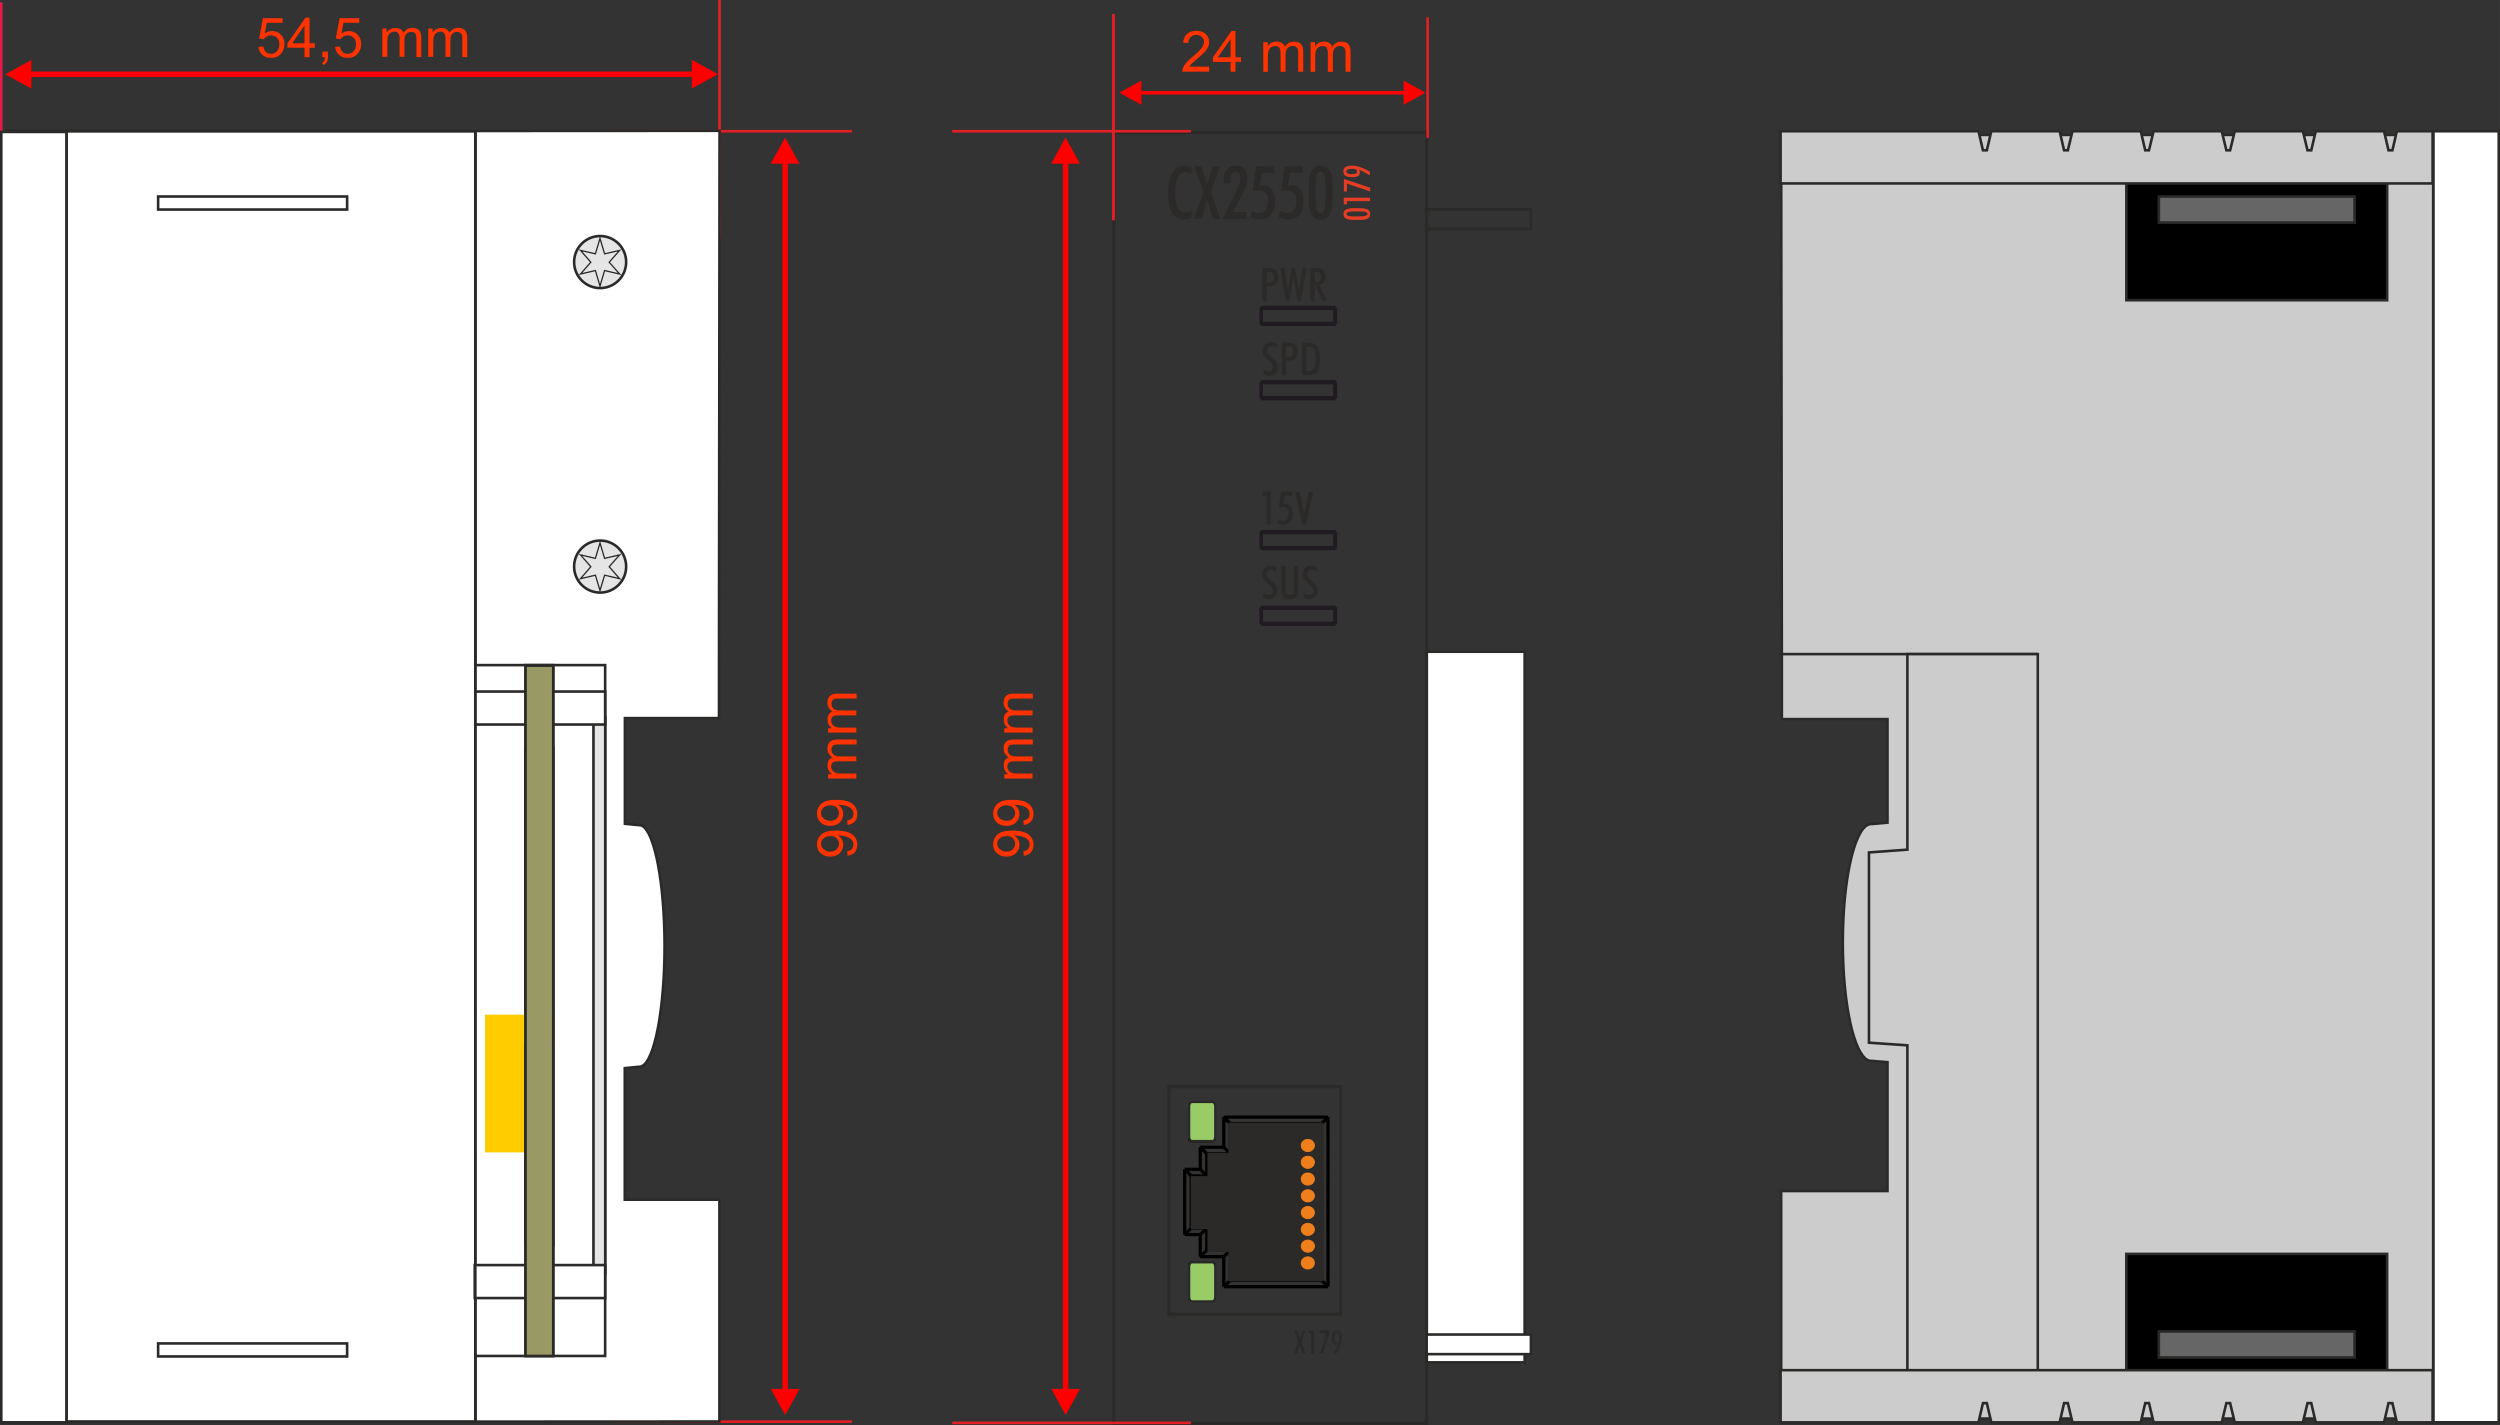 <?xml version="1.0" encoding="UTF-8"?>
<!DOCTYPE svg PUBLIC "-//W3C//DTD SVG 1.1//EN" "http://www.w3.org/Graphics/SVG/1.1/DTD/svg11.dtd">
<!-- Creator: CorelDRAW X6 -->
<svg xmlns="http://www.w3.org/2000/svg" xml:space="preserve" width="191.741mm" height="109.302mm" version="1.1" style="shape-rendering:geometricPrecision; text-rendering:geometricPrecision; image-rendering:optimizeQuality; fill-rule:evenodd; clip-rule:evenodd"
viewBox="0 0 17963 10240"
 xmlns:xlink="http://www.w3.org/1999/xlink">
 <rect x="0" y="0" width="17963" height="10240" fill="#333333" stroke="none"/>
 <defs>
  <style type="text/css">
   <![CDATA[
    .str3 {stroke:#EF7F1A;stroke-width:7.139}
    .str9 {stroke:#2B2A29;stroke-width:9.369}
    .str2 {stroke:#2B2A29;stroke-width:16.526}
    .str6 {stroke:#2B2A29;stroke-width:18.737}
    .str4 {stroke:#E31E24;stroke-width:18.737}
    .str5 {stroke:#E51A4B;stroke-width:18.737}
    .str8 {stroke:#666600;stroke-width:18.737}
    .str7 {stroke:#FFCC00;stroke-width:18.737}
    .str0 {stroke:#2B2A29;stroke-width:23.422}
    .str1 {stroke:black;stroke-width:23.422;stroke-linejoin:bevel}
    .str10 {stroke:#1F1B20;stroke-width:23.422;stroke-linejoin:bevel}
    .fil0 {fill:none}
    .fil1 {fill:none;fill-rule:nonzero}
    .fil2 {fill:#2B2A29}
    .fil3 {fill:#EF7F1A}
    .fil14 {fill:black}
    .fil11 {fill:#666600}
    .fil15 {fill:#666666}
    .fil10 {fill:#999966}
    .fil4 {fill:#99CC66}
    .fil13 {fill:#CCCCCC}
    .fil9 {fill:#E5E5E5}
    .fil8 {fill:#FFCC00}
    .fil7 {fill:white}
    .fil12 {fill:#E63D24}
    .fil5 {fill:red;fill-rule:nonzero}
    .fil6 {fill:#FF3300;fill-rule:nonzero}
   ]]>
  </style>
 </defs>
 <g id="Ebene_x0020_1">
  <rect class="fil0 str0" x="8003" y="953" width="2248" height="9275"/>
  <g id="_733714000">
   <line class="fil1 str1" x1="8718" y1="9339" x2="8549" y2= "9339" />
   <line class="fil1 str1" x1="8549" y1="9339" x2="8549" y2= "9077" />
   <line class="fil1 str1" x1="8549" y1="9077" x2="8718" y2= "9077" />
   <line class="fil1 str1" x1="8718" y1="9077" x2="8718" y2= "9339" />
   <line class="fil1 str1" x1="8718" y1="8196" x2="8549" y2= "8196" />
   <line class="fil1 str1" x1="8549" y1="8196" x2="8549" y2= "7934" />
   <line class="fil1 str1" x1="8549" y1="7934" x2="8718" y2= "7934" />
   <line class="fil1 str1" x1="8718" y1="7934" x2="8718" y2= "8196" />
   <line class="fil1 str1" x1="8559" y1="8824" x2="8559" y2= "8449" />
   <line class="fil1 str1" x1="8512" y1="8402" x2="8559" y2= "8449" />
   <line class="fil1 str1" x1="8512" y1="8402" x2="8512" y2= "8871" />
   <line class="fil1 str1" x1="8512" y1="8871" x2="8559" y2= "8824" />
   <line class="fil1 str1" x1="8671" y1="8824" x2="8559" y2= "8824" />
   <line class="fil1 str1" x1="8512" y1="8871" x2="8624" y2= "8871" />
   <line class="fil1 str1" x1="8624" y1="8871" x2="8671" y2= "8824" />
   <line class="fil1 str1" x1="8624" y1="8871" x2="8624" y2= "9030" />
   <line class="fil1 str1" x1="8624" y1="9030" x2="8671" y2= "8983" />
   <line class="fil1 str1" x1="8671" y1="8983" x2="8671" y2= "8824" />
   <line class="fil1 str1" x1="8840" y1="8983" x2="8671" y2= "8983" />
   <line class="fil1 str1" x1="8624" y1="9030" x2="8793" y2= "9030" />
   <line class="fil1 str1" x1="8793" y1="9030" x2="8840" y2= "8983" />
   <line class="fil1 str1" x1="8793" y1="9030" x2="8793" y2= "9245" />
   <line class="fil1 str1" x1="8793" y1="9245" x2="8840" y2= "9199" />
   <line class="fil1 str1" x1="8840" y1="9199" x2="8840" y2= "8983" />
   <line class="fil1 str1" x1="9495" y1="9199" x2="8840" y2= "9199" />
   <line class="fil1 str1" x1="8793" y1="9245" x2="9542" y2= "9245" />
   <line class="fil1 str1" x1="9542" y1="9245" x2="9495" y2= "9199" />
   <line class="fil1 str1" x1="8840" y1="8074" x2="9495" y2= "8074" />
   <line class="fil1 str1" x1="9495" y1="8074" x2="9542" y2= "8027" />
   <line class="fil1 str1" x1="9542" y1="8027" x2="8793" y2= "8027" />
   <line class="fil1 str1" x1="8793" y1="8027" x2="8840" y2= "8074" />
   <line class="fil1 str1" x1="9495" y1="8074" x2="9495" y2= "9199" />
   <line class="fil1 str1" x1="9542" y1="9245" x2="9542" y2= "8027" />
   <line class="fil1 str1" x1="8840" y1="8290" x2="8840" y2= "8074" />
   <line class="fil1 str1" x1="8793" y1="8027" x2="8793" y2= "8243" />
   <line class="fil1 str1" x1="8793" y1="8243" x2="8840" y2= "8290" />
   <line class="fil1 str1" x1="8793" y1="8243" x2="8624" y2= "8243" />
   <line class="fil1 str1" x1="8624" y1="8243" x2="8671" y2= "8290" />
   <line class="fil1 str1" x1="8671" y1="8290" x2="8840" y2= "8290" />
   <line class="fil1 str1" x1="8671" y1="8449" x2="8671" y2= "8290" />
   <line class="fil1 str1" x1="8624" y1="8243" x2="8624" y2= "8402" />
   <line class="fil1 str1" x1="8624" y1="8402" x2="8671" y2= "8449" />
   <line class="fil1 str1" x1="8624" y1="8402" x2="8512" y2= "8402" />
   <line class="fil1 str1" x1="8559" y1="8449" x2="8671" y2= "8449" />
   <g>
    <line class="fil1 str1" x1="8722" y1="9339" x2="8554" y2= "9339" />
    <line class="fil1 str1" x1="8554" y1="9339" x2="8554" y2= "9077" />
    <line class="fil1 str1" x1="8554" y1="9077" x2="8722" y2= "9077" />
    <line class="fil1 str1" x1="8722" y1="9077" x2="8722" y2= "9339" />
    <line class="fil1 str1" x1="8554" y1="8196" x2="8554" y2= "7934" />
    <line class="fil1 str1" x1="8554" y1="7934" x2="8722" y2= "7934" />
    <line class="fil1 str1" x1="8722" y1="7934" x2="8722" y2= "8196" />
    <rect class="fil2 str2" transform="matrix(2.53743E-014 -1 1 2.73727E-014 8834.91 9198.55)" width="1124" height="665"/>
    <rect class="fil2 str2" transform="matrix(2.8705E-014 -1 1 2.42641E-014 8683.84 8987.53)" width="696" height="713"/>
    <rect class="fil2 str2" transform="matrix(3.78088E-014 -1 1 1.84909E-014 8563.22 8824.04)" width="365" height="937"/>
    <circle class="fil3 str3" transform="matrix(2.45919E-014 -0.929 1 2.64845E-014 9397.02 8592.35)" r="47"/>
    <circle class="fil3 str3" transform="matrix(2.45919E-014 -0.929 1 2.64845E-014 9397.02 8471.8)" r="47"/>
    <circle class="fil3 str3" transform="matrix(2.45919E-014 -0.929 1 2.64845E-014 9397.02 8351.26)" r="47"/>
    <circle class="fil3 str3" transform="matrix(2.45919E-014 -0.929 1 2.64845E-014 9397.02 8230.71)" r="47"/>
    <circle class="fil3 str3" transform="matrix(2.45919E-014 -0.929 1 2.64845E-014 9397.02 8712.89)" r="47"/>
    <circle class="fil3 str3" transform="matrix(2.45919E-014 -0.929 1 2.64845E-014 9397.02 9074.52)" r="47"/>
    <circle class="fil3 str3" transform="matrix(2.45919E-014 -0.929 1 2.64845E-014 9397.02 8953.98)" r="47"/>
    <circle class="fil3 str3" transform="matrix(2.45919E-014 -0.929 1 2.64845E-014 9397.02 8833.44)" r="47"/>
    <path class="fil4 str2" d="M8544 8168l0 -219c0,-17 9,-31 21,-31l146 0c11,0 21,14 21,31l0 219c0,17 -9,31 -21,31l-146 0c-11,0 -21,-14 -21,-31z"/>
    <path class="fil4 str2" d="M8544 9320l0 -219c0,-17 9,-31 21,-31l146 0c11,0 21,14 21,31l0 219c0,17 -9,31 -21,31l-146 0c-11,0 -21,-14 -21,-31z"/>
   </g>
  </g>
  <line class="fil0 str4" x1="8557" y1="10224" x2="6842" y2= "10224" />
  <line class="fil0 str5" x1="9" y1="17" x2="9" y2= "1731" />
  <g>
   <path class="fil5" d="M225 431l0 206 -187 -103 187 -103zm-16 83l0 39 -1 0 -1 0 -1 0 -1 0 -1 0 -1 0 -1 0 -1 0 -1 0 -1 0 -1 0 -1 -1 -1 -1 -1 -1 -1 -1 -1 -1 -1 -1 -1 -1 -1 -1 -1 -1 0 -1 0 -1 0 -1 0 -1 0 -1 0 -1 0 -1 0 -1 0 -1 0 -1 0 -1 0 -1 0 -1 0 -1 0 -1 0 -1 0 -1 0 -1 0 -1 0 -1 0 -1 0 -1 0 -1 0 -1 1 -1 1 -1 1 -1 1 -1 1 -1 1 -1 1 -1 1 -1 1 -1 1 0 1 0 1 0 1 0 1 0 1 0 1 0 1 0 1 0 1 0 1 0zm4778 39l-4778 0 0 -39 4778 0 0 39zm-16 -123l187 103 -187 103 0 -206zm16 123l0 -39 1 0 1 0 1 0 1 0 1 0 1 0 1 0 1 0 1 0 1 0 1 0 1 1 1 1 1 1 1 1 1 1 1 1 1 1 1 1 1 1 0 1 0 1 0 1 0 1 0 1 0 1 0 1 0 1 0 1 0 1 0 1 0 1 0 1 0 1 0 1 0 1 0 1 0 1 0 1 0 1 0 1 0 1 0 1 0 1 -1 1 -1 1 -1 1 -1 1 -1 1 -1 1 -1 1 -1 1 -1 1 -1 0 -1 0 -1 0 -1 0 -1 0 -1 0 -1 0 -1 0 -1 0 -1 0 -1 0z"/>
  </g>
  <path class="fil6" d="M1856 337l36 -3c3,18 9,31 19,40 10,9 22,13 36,13 17,0 31,-6 43,-19 11,-13 17,-29 17,-50 0,-20 -5,-36 -17,-47 -11,-11 -26,-17 -44,-17 -11,0 -21,3 -30,8 -9,5 -16,12 -21,20l-33 -5 27 -146 141 0 0 33 -113 0 -15 77c17,-12 35,-18 53,-18 25,0 46,9 63,26 17,17 26,39 26,66 0,26 -7,48 -22,67 -18,23 -43,34 -74,34 -26,0 -47,-7 -63,-22 -16,-14 -26,-34 -28,-58z"/>
  <path id="1" class="fil6" d="M2188 411l0 -68 -123 0 0 -32 130 -184 29 0 0 184 38 0 0 32 -38 0 0 68 -35 0zm0 -100l0 -128 -89 128 89 0z"/>
  <path id="2" class="fil6" d="M2316 411l0 -40 40 0 0 40c0,15 -3,26 -8,35 -5,9 -13,16 -25,21l-10 -15c7,-3 13,-8 16,-14 4,-6 5,-15 6,-27l-20 0z"/>
  <path id="3" class="fil6" d="M2407 337l36 -3c3,18 9,31 19,40 10,9 22,13 36,13 17,0 31,-6 43,-19 11,-13 17,-29 17,-50 0,-20 -5,-36 -17,-47 -11,-11 -26,-17 -44,-17 -11,0 -21,3 -30,8 -9,5 -16,12 -21,20l-33 -5 27 -146 141 0 0 33 -113 0 -15 77c17,-12 35,-18 53,-18 25,0 46,9 63,26 17,17 26,39 26,66 0,26 -7,48 -22,67 -18,23 -43,34 -74,34 -26,0 -47,-7 -63,-22 -16,-14 -26,-34 -28,-58z"/>
  <path id="4" class="fil6" d="M2747 411l0 -206 31 0 0 29c6,-10 15,-18 26,-24 11,-6 23,-9 37,-9 15,0 28,3 37,9 10,6 17,15 21,26 16,-24 38,-36 64,-36 20,0 36,6 47,17 11,11 17,29 17,52l0 141 -35 0 0 -130c0,-14 -1,-24 -3,-30 -2,-6 -6,-11 -12,-15 -6,-4 -13,-6 -21,-6 -15,0 -27,5 -36,14 -10,10 -14,25 -14,46l0 119 -35 0 0 -134c0,-15 -3,-27 -9,-35 -6,-8 -15,-12 -28,-12 -10,0 -19,3 -27,8 -8,5 -14,13 -18,23 -4,10 -6,24 -6,43l0 107 -35 0z"/>
  <path id="5" class="fil6" d="M3077 411l0 -206 31 0 0 29c6,-10 15,-18 26,-24 11,-6 23,-9 37,-9 15,0 28,3 37,9 10,6 17,15 21,26 16,-24 38,-36 64,-36 20,0 36,6 47,17 11,11 17,29 17,52l0 141 -35 0 0 -130c0,-14 -1,-24 -3,-30 -2,-6 -6,-11 -12,-15 -6,-4 -13,-6 -21,-6 -15,0 -27,5 -36,14 -10,10 -14,25 -14,46l0 119 -35 0 0 -134c0,-15 -3,-27 -9,-35 -6,-8 -15,-12 -28,-12 -10,0 -19,3 -27,8 -8,5 -14,13 -18,23 -4,10 -6,24 -6,43l0 107 -35 0z"/>
  <line class="fil0 str4" x1="6121" y1="10215" x2="4406" y2= "10215" />
  <line class="fil0 str4" x1="6121" y1="943" x2="4406" y2= "943" />
  <line class="fil0 str4" x1="5170" y1="0" x2="5170" y2= "1714" />
  <path class="fil6" d="M6090 6150l-3 -33c16,-3 27,-8 34,-16 7,-8 11,-18 11,-31 0,-11 -2,-20 -7,-28 -5,-8 -11,-15 -20,-20 -8,-5 -19,-9 -33,-13 -14,-4 -28,-5 -43,-5 -2,0 -4,0 -7,0 11,7 20,16 27,28 7,12 10,25 10,39 0,23 -9,43 -26,60 -17,16 -39,24 -67,24 -29,0 -52,-8 -70,-25 -18,-17 -26,-38 -26,-64 0,-18 5,-35 15,-51 10,-15 24,-27 42,-35 18,-8 45,-12 80,-12 36,0 65,4 87,12 22,8 38,20 49,35 11,16 17,34 17,55 0,22 -6,40 -19,54 -12,14 -30,22 -52,25zm-125 -142c-20,0 -36,5 -48,16 -12,11 -18,23 -18,38 0,16 6,29 19,40 13,11 29,17 49,17 18,0 33,-5 44,-16 11,-11 17,-24 17,-40 0,-16 -6,-29 -17,-40 -11,-10 -27,-16 -47,-16z"/>
  <path id="1" class="fil6" d="M6090 5929l-3 -33c16,-3 27,-8 34,-16 7,-8 11,-18 11,-31 0,-11 -2,-20 -7,-28 -5,-8 -11,-15 -20,-20 -8,-5 -19,-9 -33,-13 -14,-4 -28,-5 -43,-5 -2,0 -4,0 -7,0 11,7 20,16 27,28 7,12 10,25 10,39 0,23 -9,43 -26,60 -17,16 -39,24 -67,24 -29,0 -52,-8 -70,-25 -18,-17 -26,-38 -26,-64 0,-18 5,-35 15,-51 10,-15 24,-27 42,-35 18,-8 45,-12 80,-12 36,0 65,4 87,12 22,8 38,20 49,35 11,16 17,34 17,55 0,22 -6,40 -19,54 -12,14 -30,22 -52,25zm-125 -142c-20,0 -36,5 -48,16 -12,11 -18,23 -18,38 0,16 6,29 19,40 13,11 29,17 49,17 18,0 33,-5 44,-16 11,-11 17,-24 17,-40 0,-16 -6,-29 -17,-40 -11,-10 -27,-16 -47,-16z"/>
  <path id="2" class="fil6" d="M6156 5594l-206 0 0 -31 29 0c-10,-6 -18,-15 -24,-26 -6,-11 -9,-23 -9,-37 0,-15 3,-28 9,-37 6,-10 15,-17 26,-21 -24,-16 -36,-38 -36,-64 0,-20 6,-36 17,-47 11,-11 29,-17 52,-17l141 0 0 35 -130 0c-14,0 -24,1 -30,3 -6,2 -11,6 -15,12 -4,6 -6,13 -6,21 0,15 5,27 14,36 10,10 25,14 46,14l119 0 0 35 -134 0c-15,0 -27,3 -35,9 -8,6 -12,15 -12,28 0,10 3,19 8,27 5,8 13,14 23,18 10,4 24,6 43,6l107 0 0 35z"/>
  <path id="3" class="fil6" d="M6156 5264l-206 0 0 -31 29 0c-10,-6 -18,-15 -24,-26 -6,-11 -9,-23 -9,-37 0,-15 3,-28 9,-37 6,-10 15,-17 26,-21 -24,-16 -36,-38 -36,-64 0,-20 6,-36 17,-47 11,-11 29,-17 52,-17l141 0 0 35 -130 0c-14,0 -24,1 -30,3 -6,2 -11,6 -15,12 -4,6 -6,13 -6,21 0,15 5,27 14,36 10,10 25,14 46,14l119 0 0 35 -134 0c-15,0 -27,3 -35,9 -8,6 -12,15 -12,28 0,10 3,19 8,27 5,8 13,14 23,18 10,4 24,6 43,6l107 0 0 35z"/>
  <g>
   <path class="fil5" d="M5539 9980l206 0 -103 187 -103 -187zm83 16l39 0 0 2 0 2 0 2 0 2 0 2 0 2 0 1 0 1 0 1 0 1 0 1 -1 1 -1 1 -1 1 -1 1 -1 1 -1 1 -1 1 -1 1 -1 1 -1 1 -1 1 -1 1 -1 1 -1 1 -1 1 -1 0 -1 0 -1 0 -1 0 -1 0 -1 0 -1 0 -1 0 -1 0 -1 0 -1 0 -1 0 -1 -1 -1 -1 -1 -1 -1 -1 -1 -1 -1 -1 -1 -1 -1 -1 -1 -1 -1 -1 -1 -1 -1 -1 -1 -1 -1 -1 -1 -1 0 -1 0 -1 0 -1 0 -1 0 -1 0 -2 0 -2 0 -2 0 -2 0 -2 0 -2zm39 -8836l0 8836 -39 0 0 -8836 39 0zm-123 16l103 -187 103 187 -206 0zm123 -16l-39 0 0 -2 0 -2 0 -2 0 -2 0 -2 0 -2 0 -1 0 -1 0 -1 0 -1 0 -1 1 -1 1 -1 1 -1 1 -1 1 -1 1 -1 1 -1 1 -1 1 -1 1 -1 1 -1 1 -1 1 -1 1 -1 1 -1 1 0 1 0 1 0 1 0 1 0 1 0 1 0 1 0 1 0 1 0 1 0 1 0 1 1 1 1 1 1 1 1 1 1 1 1 1 1 1 1 1 1 1 1 1 1 1 1 1 1 1 1 1 1 0 1 0 1 0 1 0 1 0 1 0 2 0 2 0 2 0 2 0 2 0 2z"/>
  </g>
  <path class="fil7 str6" d="M3415 943l0 9272 1754 -1 0 -377 0 -1217 -680 0 0 -945 100 -10c2,0 4,0 5,0 4,0 8,-1 13,-2l7 -1 0 -2c91,-47 161,-415 161,-863 0,-448 -71,-816 -161,-863l0 -2 -7 -1c-4,-1 -8,-2 -12,-2 -2,0 -3,0 -5,0l-100 -10 0 -759 676 0 0 -376 4 -3844 -1754 1z"/>
  <rect class="fil7 str6" x="3411" y="4779" width="937" height="4964"/>
  <rect class="fil8 str7" x="3494" y="7300" width="282" height="971"/>
  <rect class="fil7 str6" x="478" y="943" width="2937" height="9272"/>
  <rect class="fil7 str6" x="1136" y="1412" width="1357.96" height="93.649"/>
  <rect class="fil7 str6" x="1136" y="9653" width="1357.96" height="93.649"/>
  <rect class="fil9 str6" x="4264" y="5154" width="84.468" height="3995.65"/>
  <rect class="fil7 str6" x="3415" y="4969" width="933" height="237"/>
  <rect class="fil7 str6" x="3411" y="9090" width="937" height="237"/>
  <rect class="fil10 str6" x="3776" y="4779" width="199" height="4964"/>
  <rect class="fil10 str6" x="3776" y="5374" width="199" height="3573"/>
  <rect class="fil11 str8" x="3776" y="7300" width="199" height="194"/>
  <g>
   <circle class="fil9 str6" cx="4312" cy="4071" r="187"/>
   <polygon class="fil9 str9" points="4311,3901 4344,4012 4452,3987 4377,4072 4452,4158 4344,4133 4311,4243 4278,4133 4171,4158 4245,4072 4171,3987 4278,4012 "/>
  </g>
  <rect class="fil10 str6" x="3776" y="4783" width="199" height="4960"/>
  <g>
   <circle class="fil9 str6" cx="4312" cy="1883" r="187"/>
   <polygon class="fil9 str9" points="4311,1713 4344,1824 4452,1799 4377,1884 4452,1969 4344,1944 4311,2055 4278,1944 4171,1969 4245,1884 4171,1799 4278,1824 "/>
  </g>
  <rect class="fil0 str6" x="54" y="941" width="3361" height="9275"/>
  <rect class="fil7 str6" x="9" y="948" width="468" height="9272"/>
  <line class="fil0 str4" x1="10258" y1="990" x2="10258" y2= "124" />
  <line class="fil0 str4" x1="8000" y1="1582" x2="8000" y2= "102" />
  <g>
   <path class="fil5" d="M8201 579l0 174 -158 -87 158 -87zm-14 100l0 0 0 0 0 0 0 0 0 0 0 0 0 0 0 0 0 0 0 0 0 0 0 0 0 0 0 0 0 0 0 0 0 0 0 0 0 0 0 0 0 -1 0 -1 0 -1 0 -1 0 -1 0 -1 0 -1 0 -1 0 -1 0 -1 0 -1 0 -1 0 -1 0 -1 0 -1 0 -1 0 -1 0 -1 0 -1 0 -1 0 -1 0 -1 0 -1 0 -1 0 0 0 0 0 0 0 0 0 0 0 0 0 0 0 0 0 0 0 0 0 0 0 0 0 0 0 0 0 0 0 0 0 0 0 0 0 0 0 0 0 25zm1912 -25l0 25 -1912 0 0 -25 1912 0zm-14 -75l158 87 -158 87 0 -174zm14 75l0 0 0 0 0 0 0 0 0 0 0 0 0 0 0 0 0 0 0 0 0 0 0 0 0 0 0 0 0 0 0 0 0 0 0 0 0 0 0 0 0 1 0 1 0 1 0 1 0 1 0 1 0 1 0 1 0 1 0 1 0 1 0 1 0 1 0 1 0 1 0 1 0 1 0 1 0 1 0 1 0 1 0 1 0 1 0 1 0 0 0 0 0 0 0 0 0 0 0 0 0 0 0 0 0 0 0 0 0 0 0 0 0 0 0 0 0 0 0 0 0 0 0 0 0 0 0 0 0 -25z"/>
  </g>
  <path class="fil6" d="M8688 481l0 34 -193 0c0,-9 1,-17 4,-25 5,-13 13,-26 24,-39 11,-13 27,-27 47,-44 32,-26 53,-47 64,-62 11,-15 17,-30 17,-43 0,-14 -5,-26 -15,-36 -10,-10 -24,-15 -40,-15 -17,0 -31,5 -42,16 -10,10 -16,25 -16,43l-37 -4c3,-27 12,-48 29,-63 17,-14 39,-22 66,-22 28,0 50,8 67,23 16,16 25,35 25,58 0,12 -2,23 -7,34 -5,11 -13,23 -24,36 -11,12 -30,30 -55,51 -22,18 -35,30 -42,37 -6,6 -11,13 -15,19l143 0z"/>
  <path id="1" class="fil6" d="M8842 515l0 -70 -127 0 0 -33 133 -189 29 0 0 189 40 0 0 33 -40 0 0 70 -36 0zm0 -103l0 -131 -92 131 92 0z"/>
  <path id="2" class="fil6" d="M9077 515l0 -212 32 0 0 30c7,-10 15,-19 26,-25 11,-6 24,-9 38,-9 16,0 28,3 38,10 10,7 17,16 21,27 17,-25 39,-37 66,-37 21,0 37,6 49,17 11,12 17,30 17,54l0 145 -36 0 0 -133c0,-14 -1,-25 -4,-31 -2,-6 -7,-11 -13,-15 -6,-4 -13,-6 -22,-6 -15,0 -27,5 -37,15 -10,10 -15,26 -15,48l0 123 -36 0 0 -137c0,-16 -3,-28 -9,-36 -6,-8 -15,-12 -29,-12 -10,0 -19,3 -28,8 -9,5 -15,13 -19,23 -4,10 -6,25 -6,44l0 110 -36 0z"/>
  <path id="3" class="fil6" d="M9417 515l0 -212 32 0 0 30c7,-10 15,-19 26,-25 11,-6 24,-9 38,-9 16,0 28,3 38,10 10,7 17,16 21,27 17,-25 39,-37 66,-37 21,0 37,6 49,17 11,12 17,30 17,54l0 145 -36 0 0 -133c0,-14 -1,-25 -4,-31 -2,-6 -7,-11 -13,-15 -6,-4 -13,-6 -22,-6 -15,0 -27,5 -37,15 -10,10 -15,26 -15,48l0 123 -36 0 0 -137c0,-16 -3,-28 -9,-36 -6,-8 -15,-12 -29,-12 -10,0 -19,3 -28,8 -9,5 -15,13 -19,23 -4,10 -6,25 -6,44l0 110 -36 0z"/>
  <rect class="fil7 str6" x="10252" y="4683" width="703" height="5106"/>
  <rect class="fil7 str6" x="10251" y="9589" width="749" height="141"/>
  <rect class="fil0 str6" x="10251" y="1504" width="749" height="141"/>
  <line class="fil0 str4" x1="8000" y1="1582" x2="8000" y2= "102" />
  <path class="fil6" d="M7356 6150l-3 -33c16,-3 27,-8 34,-16 7,-8 11,-18 11,-31 0,-11 -2,-20 -7,-28 -5,-8 -11,-15 -20,-20 -8,-5 -19,-9 -33,-13 -14,-4 -28,-5 -43,-5 -2,0 -4,0 -7,0 11,7 20,16 27,28 7,12 10,25 10,39 0,23 -9,43 -26,60 -17,16 -39,24 -67,24 -29,0 -52,-8 -70,-25 -18,-17 -26,-38 -26,-64 0,-18 5,-35 15,-51 10,-15 24,-27 42,-35 18,-8 45,-12 80,-12 36,0 65,4 87,12 22,8 38,20 49,35 11,16 17,34 17,55 0,22 -6,40 -19,54 -12,14 -30,22 -52,25zm-125 -142c-20,0 -36,5 -48,16 -12,11 -18,23 -18,38 0,16 6,29 19,40 13,11 29,17 49,17 18,0 33,-5 44,-16 11,-11 17,-24 17,-40 0,-16 -6,-29 -17,-40 -11,-10 -27,-16 -47,-16z"/>
  <path id="1" class="fil6" d="M7356 5929l-3 -33c16,-3 27,-8 34,-16 7,-8 11,-18 11,-31 0,-11 -2,-20 -7,-28 -5,-8 -11,-15 -20,-20 -8,-5 -19,-9 -33,-13 -14,-4 -28,-5 -43,-5 -2,0 -4,0 -7,0 11,7 20,16 27,28 7,12 10,25 10,39 0,23 -9,43 -26,60 -17,16 -39,24 -67,24 -29,0 -52,-8 -70,-25 -18,-17 -26,-38 -26,-64 0,-18 5,-35 15,-51 10,-15 24,-27 42,-35 18,-8 45,-12 80,-12 36,0 65,4 87,12 22,8 38,20 49,35 11,16 17,34 17,55 0,22 -6,40 -19,54 -12,14 -30,22 -52,25zm-125 -142c-20,0 -36,5 -48,16 -12,11 -18,23 -18,38 0,16 6,29 19,40 13,11 29,17 49,17 18,0 33,-5 44,-16 11,-11 17,-24 17,-40 0,-16 -6,-29 -17,-40 -11,-10 -27,-16 -47,-16z"/>
  <path id="2" class="fil6" d="M7422 5594l-206 0 0 -31 29 0c-10,-6 -18,-15 -24,-26 -6,-11 -9,-23 -9,-37 0,-15 3,-28 9,-37 6,-10 15,-17 26,-21 -24,-16 -36,-38 -36,-64 0,-20 6,-36 17,-47 11,-11 29,-17 52,-17l141 0 0 35 -130 0c-14,0 -24,1 -30,3 -6,2 -11,6 -15,12 -4,6 -6,13 -6,21 0,15 5,27 14,36 10,10 25,14 46,14l119 0 0 35 -134 0c-15,0 -27,3 -35,9 -8,6 -12,15 -12,28 0,10 3,19 8,27 5,8 13,14 23,18 10,4 24,6 43,6l107 0 0 35z"/>
  <path id="3" class="fil6" d="M7422 5264l-206 0 0 -31 29 0c-10,-6 -18,-15 -24,-26 -6,-11 -9,-23 -9,-37 0,-15 3,-28 9,-37 6,-10 15,-17 26,-21 -24,-16 -36,-38 -36,-64 0,-20 6,-36 17,-47 11,-11 29,-17 52,-17l141 0 0 35 -130 0c-14,0 -24,1 -30,3 -6,2 -11,6 -15,12 -4,6 -6,13 -6,21 0,15 5,27 14,36 10,10 25,14 46,14l119 0 0 35 -134 0c-15,0 -27,3 -35,9 -8,6 -12,15 -12,28 0,10 3,19 8,27 5,8 13,14 23,18 10,4 24,6 43,6l107 0 0 35z"/>
  <g>
   <path class="fil5" d="M7554 9980l206 0 -103 187 -103 -187zm83 16l39 0 0 2 0 2 0 2 0 2 0 2 0 2 0 1 0 1 0 1 0 1 0 1 -1 1 -1 1 -1 1 -1 1 -1 1 -1 1 -1 1 -1 1 -1 1 -1 1 -1 1 -1 1 -1 1 -1 1 -1 1 -1 0 -1 0 -1 0 -1 0 -1 0 -1 0 -1 0 -1 0 -1 0 -1 0 -1 0 -1 0 -1 -1 -1 -1 -1 -1 -1 -1 -1 -1 -1 -1 -1 -1 -1 -1 -1 -1 -1 -1 -1 -1 -1 -1 -1 -1 -1 -1 -1 -1 0 -1 0 -1 0 -1 0 -1 0 -1 0 -2 0 -2 0 -2 0 -2 0 -2 0 -2zm39 -8836l0 8836 -39 0 0 -8836 39 0zm-123 16l103 -187 103 187 -206 0zm123 -16l-39 0 0 -2 0 -2 0 -2 0 -2 0 -2 0 -2 0 -1 0 -1 0 -1 0 -1 0 -1 1 -1 1 -1 1 -1 1 -1 1 -1 1 -1 1 -1 1 -1 1 -1 1 -1 1 -1 1 -1 1 -1 1 -1 1 -1 1 0 1 0 1 0 1 0 1 0 1 0 1 0 1 0 1 0 1 0 1 0 1 0 1 1 1 1 1 1 1 1 1 1 1 1 1 1 1 1 1 1 1 1 1 1 1 1 1 1 1 1 1 1 0 1 0 1 0 1 0 1 0 1 0 2 0 2 0 2 0 2 0 2 0 2z"/>
  </g>
  <line class="fil0 str4" x1="8557" y1="943" x2="6842" y2= "943" />
  <line class="fil0 str10" x1="9062" y1="2331" x2="9062" y2= "2209" />
  <line class="fil0 str10" x1="9062" y1="2209" x2="9596" y2= "2209" />
  <line class="fil0 str10" x1="9596" y1="2209" x2="9596" y2= "2331" />
  <line class="fil0 str10" x1="9596" y1="2331" x2="9062" y2= "2331" />
  <line class="fil0 str10" x1="9062" y1="2865" x2="9062" y2= "2743" />
  <line class="fil0 str10" x1="9062" y1="2743" x2="9596" y2= "2743" />
  <line class="fil0 str10" x1="9596" y1="2743" x2="9596" y2= "2865" />
  <line class="fil0 str10" x1="9596" y1="2865" x2="9062" y2= "2865" />
  <line class="fil0 str10" x1="9071" y1="2743" x2="9062" y2= "2747" />
  <line class="fil0 str10" x1="9062" y1="2861" x2="9071" y2= "2865" />
  <line class="fil0 str10" x1="9062" y1="2327" x2="9071" y2= "2331" />
  <line class="fil0 str10" x1="9071" y1="2209" x2="9062" y2= "2213" />
  <line class="fil0 str10" x1="9561" y1="2865" x2="9594" y2= "2860" />
  <line class="fil0 str10" x1="9594" y1="2747" x2="9594" y2= "2860" />
  <line class="fil0 str10" x1="9594" y1="2747" x2="9561" y2= "2743" />
  <line class="fil0 str10" x1="9594" y1="2213" x2="9594" y2= "2326" />
  <line class="fil0 str10" x1="9561" y1="2331" x2="9594" y2= "2326" />
  <line class="fil0 str10" x1="9594" y1="2213" x2="9561" y2= "2209" />
  <line class="fil0 str10" x1="9594" y1="2860" x2="9062" y2= "2860" />
  <line class="fil0 str10" x1="9063" y1="2750" x2="9592" y2= "2750" />
  <line class="fil0 str10" x1="9063" y1="2857" x2="9063" y2= "2750" />
  <line class="fil0 str10" x1="9592" y1="2857" x2="9063" y2= "2857" />
  <line class="fil0 str10" x1="9592" y1="2750" x2="9592" y2= "2857" />
  <line class="fil0 str10" x1="9062" y1="2747" x2="9594" y2= "2747" />
  <line class="fil0 str10" x1="9063" y1="2750" x2="9062" y2= "2749" />
  <line class="fil0 str10" x1="9594" y1="2747" x2="9592" y2= "2750" />
  <line class="fil0 str10" x1="9594" y1="2860" x2="9592" y2= "2857" />
  <line class="fil0 str10" x1="9062" y1="2858" x2="9063" y2= "2857" />
  <line class="fil0 str10" x1="9594" y1="2213" x2="9592" y2= "2216" />
  <line class="fil0 str10" x1="9592" y1="2216" x2="9592" y2= "2323" />
  <line class="fil0 str10" x1="9594" y1="2326" x2="9592" y2= "2323" />
  <line class="fil0 str10" x1="9063" y1="2216" x2="9592" y2= "2216" />
  <line class="fil0 str10" x1="9063" y1="2323" x2="9063" y2= "2216" />
  <line class="fil0 str10" x1="9592" y1="2323" x2="9063" y2= "2323" />
  <line class="fil0 str10" x1="9062" y1="2213" x2="9594" y2= "2213" />
  <line class="fil0 str10" x1="9063" y1="2216" x2="9062" y2= "2215" />
  <line class="fil0 str10" x1="9594" y1="2326" x2="9062" y2= "2326" />
  <line class="fil0 str10" x1="9062" y1="2324" x2="9063" y2= "2323" />
  <line class="fil0 str10" x1="9594" y1="2284" x2="9596" y2= "2284" />
  <line class="fil0 str10" x1="9581" y1="2862" x2="9581" y2= "2865" />
  <line class="fil0 str10" x1="9572" y1="2331" x2="9571" y2= "2329" />
  <line class="fil0 str10" x1="9594" y1="2773" x2="9596" y2= "2773" />
  <line class="fil0 str10" x1="9596" y1="2811" x2="9594" y2= "2811" />
  <line class="fil0 str10" x1="9594" y1="2848" x2="9596" y2= "2848" />
  <path class="fil2" d="M9103 2030l12 0c14,0 24,-3 30,-9 6,-6 9,-16 9,-30 0,-13 -3,-23 -10,-29 -6,-6 -17,-9 -32,-9l-10 0 0 76zm-32 132l0 0 0 -236 39 0c14,0 25,1 33,3 8,2 15,5 21,10 7,6 12,13 16,22 4,9 6,20 6,31 0,22 -6,38 -19,49 -13,11 -31,17 -55,17 -3,0 -5,0 -6,0 -1,0 -2,0 -3,0l0 104 -32 0zm168 0l0 0 -40 -236 31 0 23 161 27 -161 26 0 28 161 23 -161 31 0 -39 236 -26 0 -29 -167 -29 167 -26 0zm208 -133l0 0 10 0c13,0 22,-3 27,-9 5,-6 8,-17 8,-32 0,-13 -3,-21 -8,-26 -5,-5 -15,-7 -29,-7l-9 0 0 75zm0 18l0 0 0 115 -32 0 0 -236 38 0c26,0 44,5 54,14 11,9 16,25 16,47 0,17 -4,31 -11,41 -7,10 -18,16 -33,17l56 116 -34 0 -54 -115 -1 0z"/>
  <path class="fil2" d="M9077 2656c8,5 14,8 21,10 6,2 12,3 18,3 10,0 17,-3 23,-8 6,-6 9,-13 9,-23 0,-14 -11,-30 -33,-48 -3,-2 -5,-4 -6,-5 -14,-12 -24,-22 -29,-32 -6,-10 -8,-21 -8,-33 0,-18 6,-33 17,-44 11,-12 25,-18 42,-18 7,0 14,1 21,3 7,2 13,4 20,8l0 32c-6,-4 -12,-8 -18,-10 -6,-2 -12,-3 -17,-3 -10,0 -18,3 -24,9 -6,6 -9,14 -9,24 0,14 12,30 35,48 2,2 4,3 5,4 13,11 23,21 29,31 6,10 8,21 8,34 0,18 -6,33 -17,45 -12,12 -26,18 -44,18 -7,0 -13,-1 -20,-3 -7,-2 -14,-5 -21,-9l0 -32zm165 -91l0 0 12 0c14,0 24,-3 30,-9 6,-6 9,-16 9,-30 0,-13 -3,-23 -10,-29 -6,-6 -17,-9 -32,-9l-10 0 0 76zm-32 132l0 0 0 -236 39 0c14,0 25,1 33,3 8,2 15,5 21,10 7,6 12,13 16,22 4,9 6,20 6,31 0,22 -6,38 -19,49 -13,11 -31,17 -55,17 -3,0 -5,0 -6,0 -1,0 -2,0 -3,0l0 104 -32 0zm177 -30l0 0 16 0c18,0 30,-6 38,-19 7,-13 11,-36 11,-69 0,-33 -4,-55 -11,-68 -7,-13 -20,-19 -38,-19l-16 0 0 175zm-32 30l0 0 0 -236 42 0c32,0 55,9 68,26 13,18 20,48 20,91 0,43 -7,74 -20,91 -13,18 -36,26 -68,26l-42 0z"/>
  <path class="fil2" d="M9101 3768l0 -207 -29 0 0 -28 59 0 0 236 -29 0zm85 -36l0 0c5,4 10,6 15,8 5,2 10,3 16,3 14,0 25,-5 32,-14 7,-10 10,-24 10,-43 0,-14 -4,-25 -11,-32 -7,-7 -18,-11 -32,-11 -6,0 -10,0 -15,1 -4,0 -8,1 -12,2l15 -113 82 0 0 29 -57 0 -9 57c3,-1 6,-1 8,-1 2,0 5,0 7,0 16,0 29,6 39,19 10,13 15,29 15,50 0,27 -6,47 -18,62 -12,15 -28,22 -50,22 -8,0 -15,-1 -22,-3 -7,-2 -14,-5 -21,-8l8 -28zm199 36l0 0 -27 0 -52 -236 32 0 33 160 33 -160 32 0 -52 236z"/>
  <path class="fil2" d="M9075 4261c8,5 14,8 21,10 6,2 12,3 18,3 10,0 17,-3 23,-8 6,-6 9,-13 9,-23 0,-14 -11,-30 -33,-48 -3,-2 -5,-4 -6,-5 -14,-12 -24,-22 -29,-32 -6,-10 -8,-21 -8,-33 0,-18 6,-33 17,-44 11,-12 25,-18 42,-18 7,0 14,1 21,3 7,2 14,4 20,8l0 32c-6,-4 -12,-8 -18,-10 -6,-2 -12,-3 -17,-3 -10,0 -18,3 -24,9 -6,6 -9,14 -9,24 0,14 12,30 35,48 2,2 4,3 5,4 13,11 23,21 29,31 6,10 8,21 8,34 0,18 -6,33 -17,45 -12,12 -26,18 -44,18 -7,0 -13,-1 -20,-3 -7,-2 -14,-5 -21,-9l0 -32zm131 -21l0 0 0 -173 31 0 0 175c0,11 3,20 8,25 5,5 13,8 23,8 10,0 18,-3 23,-8 5,-5 7,-14 7,-25l0 -175 31 0 0 173c0,23 -5,39 -15,50 -10,11 -26,16 -47,16 -22,0 -37,-5 -47,-16 -10,-11 -15,-27 -15,-50zm159 21l0 0c8,5 14,8 21,10 6,2 12,3 18,3 10,0 17,-3 23,-8 6,-6 9,-13 9,-23 0,-14 -11,-30 -33,-48 -3,-2 -5,-4 -6,-5 -14,-12 -24,-22 -29,-32 -6,-10 -8,-21 -8,-33 0,-18 6,-33 17,-44 11,-12 25,-18 42,-18 7,0 14,1 21,3 7,2 13,4 20,8l0 32c-6,-4 -12,-8 -18,-10 -6,-2 -12,-3 -17,-3 -10,0 -18,3 -24,9 -6,6 -9,14 -9,24 0,14 12,30 35,48 2,2 4,3 5,4 13,11 23,21 29,31 6,10 8,21 8,34 0,18 -6,33 -17,45 -12,12 -26,18 -44,18 -7,0 -13,-1 -20,-3 -7,-2 -14,-5 -21,-9l0 -32z"/>
  <path class="fil2" d="M9298 9725l30 -84 -29 -81 22 0 18 54 18 -54 22 0 -29 81 30 84 -23 0 -18 -57 -19 57 -23 0zm123 0l0 0 0 -145 -20 0 0 -20 41 0 0 165 -21 0zm61 0l0 0 49 -145 -50 0 0 -20 79 0 -55 165 -23 0zm141 -114l0 0c0,-11 -1,-20 -4,-25 -3,-5 -7,-8 -13,-8 -6,0 -10,3 -12,8 -3,5 -4,14 -4,25 0,12 1,21 4,26 3,5 7,7 13,7 6,0 10,-3 13,-8 3,-5 4,-14 4,-25zm-4 43l0 0c-3,3 -6,5 -9,6 -3,1 -6,2 -10,2 -11,0 -19,-4 -24,-12 -5,-8 -7,-21 -7,-39 0,-19 3,-32 9,-41 6,-9 15,-13 28,-13 12,0 21,5 28,14 6,9 9,23 9,42 0,15 -3,30 -8,46 -5,16 -15,38 -30,65l-24 0c10,-18 18,-33 24,-43 5,-10 10,-20 14,-28z"/>
  <path class="fil2" d="M8562 1564c-8,4 -17,8 -26,10 -9,2 -18,3 -27,3 -39,0 -67,-16 -87,-47 -19,-32 -29,-79 -29,-143 0,-65 10,-114 31,-147 20,-33 51,-50 91,-50 9,0 17,1 25,3 8,2 15,4 22,7l0 48c-7,-4 -14,-6 -21,-8 -7,-2 -13,-3 -19,-3 -27,0 -47,12 -59,36 -12,24 -19,61 -19,113 0,48 6,84 18,107 12,23 30,35 55,35 7,0 14,-1 21,-4 7,-2 15,-6 24,-11l0 50zm17 8l0 0 69 -192 -66 -185 51 0 41 124 41 -124 51 0 -66 185 69 192 -53 0 -42 -131 -42 131 -53 0zm205 0l0 0 101 -200c9,-18 15,-34 20,-49 4,-15 7,-28 7,-40 0,-17 -3,-29 -8,-37 -6,-8 -14,-12 -26,-12 -13,0 -22,5 -28,16 -6,11 -8,29 -8,54l0 13 -48 0c0,-2 -1,-5 -1,-7 0,-3 0,-6 0,-12 0,-36 7,-63 22,-81 14,-18 36,-27 65,-27 26,0 46,8 61,25 15,16 22,39 22,68 0,17 -3,35 -9,53 -6,18 -16,40 -29,65l-67 123 98 0 0 48 -171 0zm211 -58l0 0c8,6 16,10 24,13 8,3 17,4 25,4 22,0 39,-8 50,-23 11,-15 17,-38 17,-69 0,-23 -6,-40 -17,-52 -12,-12 -29,-17 -51,-17 -9,0 -17,0 -23,1 -7,1 -13,2 -19,4l25 -180 132 0 0 47 -92 0 -15 92c5,-1 10,-1 14,-2 4,0 8,-1 11,-1 26,0 46,10 62,30 16,20 24,47 24,80 0,43 -10,76 -29,100 -19,24 -46,36 -80,36 -12,0 -24,-1 -36,-4 -11,-3 -23,-7 -34,-13l13 -45zm204 0l0 0c8,6 16,10 24,13 8,3 17,4 25,4 22,0 39,-8 50,-23 11,-15 17,-38 17,-69 0,-23 -6,-40 -17,-52 -12,-12 -29,-17 -51,-17 -9,0 -17,0 -23,1 -7,1 -13,2 -19,4l25 -180 132 0 0 47 -92 0 -15 92c5,-1 10,-1 14,-2 4,0 8,-1 11,-1 26,0 46,10 62,30 16,20 24,47 24,80 0,43 -10,76 -29,100 -19,24 -46,36 -80,36 -12,0 -24,-1 -36,-4 -11,-3 -23,-7 -34,-13l13 -45zm253 -131l0 0c0,62 3,103 8,121 5,19 15,28 29,28 14,0 23,-9 28,-27 5,-18 8,-59 8,-122 0,-63 -3,-104 -8,-122 -5,-18 -15,-27 -28,-27 -14,0 -23,9 -29,28 -5,19 -8,59 -8,121zm-49 1l0 0c0,-41 1,-72 3,-93 2,-21 5,-37 10,-47 7,-19 17,-32 28,-41 12,-8 27,-13 45,-13 18,0 33,4 45,13 11,8 21,22 28,41 4,11 7,27 9,48 2,21 3,52 3,93 0,41 -1,72 -3,92 -2,21 -5,36 -9,47 -7,19 -17,32 -28,41 -11,8 -26,13 -45,13 -18,0 -33,-4 -45,-13 -12,-8 -21,-22 -28,-41 -4,-10 -8,-26 -10,-47 -2,-21 -3,-52 -3,-93z"/>
  <path class="fil12" d="M9750 1555c31,0 51,-1 61,-4 9,-3 14,-7 14,-14 0,-7 -5,-11 -14,-14 -9,-3 -29,-4 -61,-4 -32,0 -52,1 -61,4 -9,3 -14,7 -14,14 0,7 5,12 14,14 9,3 29,4 61,4zm0 25l0 0c-21,0 -36,0 -47,-1 -10,-1 -18,-3 -24,-5 -9,-4 -16,-8 -20,-14 -4,-6 -6,-13 -6,-22 0,-9 2,-17 6,-22 4,-6 11,-10 20,-14 5,-2 13,-4 24,-5 10,-1 26,-1 46,-1 20,0 36,0 46,1 10,1 18,3 24,5 9,4 16,8 20,14 4,6 6,13 6,22 0,9 -2,17 -6,22 -4,6 -11,11 -20,14 -5,2 -13,4 -23,5 -10,1 -26,1 -46,1zm94 -135l0 0 -166 0 0 23 -23 0 0 -47 189 0 0 24zm0 -70l0 0 -166 -56 0 57 -22 0 0 -90 189 63 0 26zm-131 -162l0 0c-13,0 -23,2 -29,5 -6,3 -9,8 -9,15 0,6 3,11 9,14 6,3 16,4 29,4 14,0 24,-1 29,-4 6,-3 8,-8 8,-15 0,-7 -3,-12 -9,-15 -6,-3 -16,-5 -29,-5zm49 4l0 0c3,3 6,7 7,10 2,3 2,7 2,11 0,12 -4,22 -13,27 -9,6 -24,8 -44,8 -21,0 -37,-3 -47,-10 -10,-7 -15,-18 -15,-32 0,-14 5,-25 16,-31 11,-7 27,-10 48,-10 17,0 35,3 53,9 18,6 43,17 74,34l0 27c-21,-12 -37,-21 -49,-27 -12,-6 -22,-11 -32,-16z"/>
  <rect class="fil0 str0" x="8399" y="7808" width="1234" height="1635"/>
  <line class="fil0 str10" x1="9062" y1="3942" x2="9062" y2= "3820" />
  <line class="fil0 str10" x1="9062" y1="3820" x2="9596" y2= "3820" />
  <line class="fil0 str10" x1="9596" y1="3820" x2="9596" y2= "3942" />
  <line class="fil0 str10" x1="9596" y1="3942" x2="9062" y2= "3942" />
  <line class="fil0 str10" x1="9071" y1="3820" x2="9062" y2= "3824" />
  <line class="fil0 str10" x1="9062" y1="3938" x2="9071" y2= "3942" />
  <line class="fil0 str10" x1="9561" y1="3942" x2="9594" y2= "3937" />
  <line class="fil0 str10" x1="9594" y1="3825" x2="9594" y2= "3937" />
  <line class="fil0 str10" x1="9594" y1="3825" x2="9561" y2= "3820" />
  <line class="fil0 str10" x1="9594" y1="3937" x2="9062" y2= "3937" />
  <line class="fil0 str10" x1="9063" y1="3827" x2="9592" y2= "3827" />
  <line class="fil0 str10" x1="9063" y1="3935" x2="9063" y2= "3827" />
  <line class="fil0 str10" x1="9592" y1="3935" x2="9063" y2= "3935" />
  <line class="fil0 str10" x1="9592" y1="3827" x2="9592" y2= "3935" />
  <line class="fil0 str10" x1="9062" y1="3825" x2="9594" y2= "3825" />
  <line class="fil0 str10" x1="9063" y1="3827" x2="9062" y2= "3827" />
  <line class="fil0 str10" x1="9594" y1="3825" x2="9592" y2= "3827" />
  <line class="fil0 str10" x1="9594" y1="3937" x2="9592" y2= "3935" />
  <line class="fil0 str10" x1="9062" y1="3935" x2="9063" y2= "3935" />
  <line class="fil0 str10" x1="9581" y1="3939" x2="9581" y2= "3942" />
  <line class="fil0 str10" x1="9594" y1="3851" x2="9596" y2= "3851" />
  <line class="fil0 str10" x1="9596" y1="3888" x2="9594" y2= "3888" />
  <line class="fil0 str10" x1="9594" y1="3926" x2="9596" y2= "3926" />
  <line class="fil0 str10" x1="9062" y1="4485" x2="9062" y2= "4363" />
  <line class="fil0 str10" x1="9062" y1="4363" x2="9596" y2= "4363" />
  <line class="fil0 str10" x1="9596" y1="4363" x2="9596" y2= "4485" />
  <line class="fil0 str10" x1="9596" y1="4485" x2="9062" y2= "4485" />
  <line class="fil0 str10" x1="9071" y1="4363" x2="9062" y2= "4367" />
  <line class="fil0 str10" x1="9062" y1="4481" x2="9071" y2= "4485" />
  <line class="fil0 str10" x1="9561" y1="4485" x2="9594" y2= "4481" />
  <line class="fil0 str10" x1="9594" y1="4368" x2="9594" y2= "4481" />
  <line class="fil0 str10" x1="9594" y1="4368" x2="9561" y2= "4363" />
  <line class="fil0 str10" x1="9594" y1="4481" x2="9062" y2= "4481" />
  <line class="fil0 str10" x1="9063" y1="4371" x2="9592" y2= "4371" />
  <line class="fil0 str10" x1="9063" y1="4478" x2="9063" y2= "4371" />
  <line class="fil0 str10" x1="9592" y1="4478" x2="9063" y2= "4478" />
  <line class="fil0 str10" x1="9592" y1="4371" x2="9592" y2= "4478" />
  <line class="fil0 str10" x1="9062" y1="4368" x2="9594" y2= "4368" />
  <line class="fil0 str10" x1="9063" y1="4371" x2="9062" y2= "4370" />
  <line class="fil0 str10" x1="9594" y1="4368" x2="9592" y2= "4371" />
  <line class="fil0 str10" x1="9594" y1="4481" x2="9592" y2= "4478" />
  <line class="fil0 str10" x1="9062" y1="4479" x2="9063" y2= "4478" />
  <line class="fil0 str10" x1="9581" y1="4482" x2="9581" y2= "4485" />
  <line class="fil0 str10" x1="9594" y1="4394" x2="9596" y2= "4394" />
  <line class="fil0 str10" x1="9596" y1="4431" x2="9594" y2= "4431" />
  <line class="fil0 str10" x1="9594" y1="4469" x2="9596" y2= "4469" />
 </g>
 <g id="Sichtbare_x0020_tangentiale_x0020_Kanten_x0028_DI">
  <g>
   <path class="fil13 str6" d="M17483 1032l0 9089 -4685 0 0 -369 0 -1194 764 0 0 -926 -112 -9c-2,0 -4,0 -6,0 -5,0 -9,-1 -14,-2l-8 -1 0 -2c-102,-46 -181,-407 -181,-846 0,-439 79,-800 181,-846l0 -2 8 -1c5,-1 9,-2 14,-2 2,0 4,0 6,0l112 -10 0 -744 -759 0 0 -368 -5 -3769 4685 0z"/>
   <rect class="fil7 str6" transform="matrix(2.64845E-014 1 -1 2.64845E-014 17954.1 942.856)" width="9277" height="469"/>
   <rect class="fil14 str6" transform="matrix(2.64845E-014 1 -1 2.64845E-014 17152.1 9009.6)" width="843" height="1874"/>
   <rect class="fil15 str6" transform="matrix(2.64845E-014 1 -1 2.64845E-014 16917.9 9567.22)" width="187" height="1406"/>
   <rect class="fil14 str6" transform="matrix(2.64845E-014 1 -1 2.64845E-014 17152.4 1314.05)" width="843" height="1874"/>
   <rect class="fil15 str6" transform="matrix(2.64845E-014 1 -1 2.64845E-014 16918.1 1412.36)" width="187" height="1406"/>
   <line class="fil0 str6" x1="14642" y1="4700" x2="12784" y2= "4700" />
   <polygon class="fil13 str6" points="14642,4700 14642,9854 13705,9854 13705,7511 13429,7492 13429,6125 13705,6105 13705,4700 "/>
   <g>
    <rect class="fil13 str6" transform="matrix(2.64845E-014 1 -1 2.64845E-014 17479.4 969.364)" width="337" height="4685"/>
    <polygon class="fil13 str6" points="17479,943 17479,1318 12794,1318 12794,943 14216,943 14248,1080 14276,1080 14308,943 14799,943 14831,1080 14858,1080 14891,943 15382,943 15414,1080 15441,1080 15474,943 15964,943 15997,1080 16024,1080 16057,943 16547,943 16580,1080 16607,1080 16639,943 17130,943 17162,1080 17190,1080 17222,943 "/>
   </g>
   <g>
    <rect class="fil13 str6" transform="matrix(2.64845E-014 1 -1 2.64845E-014 17479.4 9855.73)" width="337" height="4685"/>
    <polygon class="fil13 str6" points="17479,10220 17479,9845 12794,9845 12794,10220 14216,10220 14248,10082 14276,10082 14308,10220 14799,10220 14831,10082 14858,10082 14891,10220 15382,10220 15414,10082 15441,10082 15474,10220 15964,10220 15997,10082 16024,10082 16057,10220 16547,10220 16580,10082 16607,10082 16639,10220 17130,10220 17162,10082 17190,10082 17222,10220 "/>
   </g>
  </g>
 </g>
</svg>
